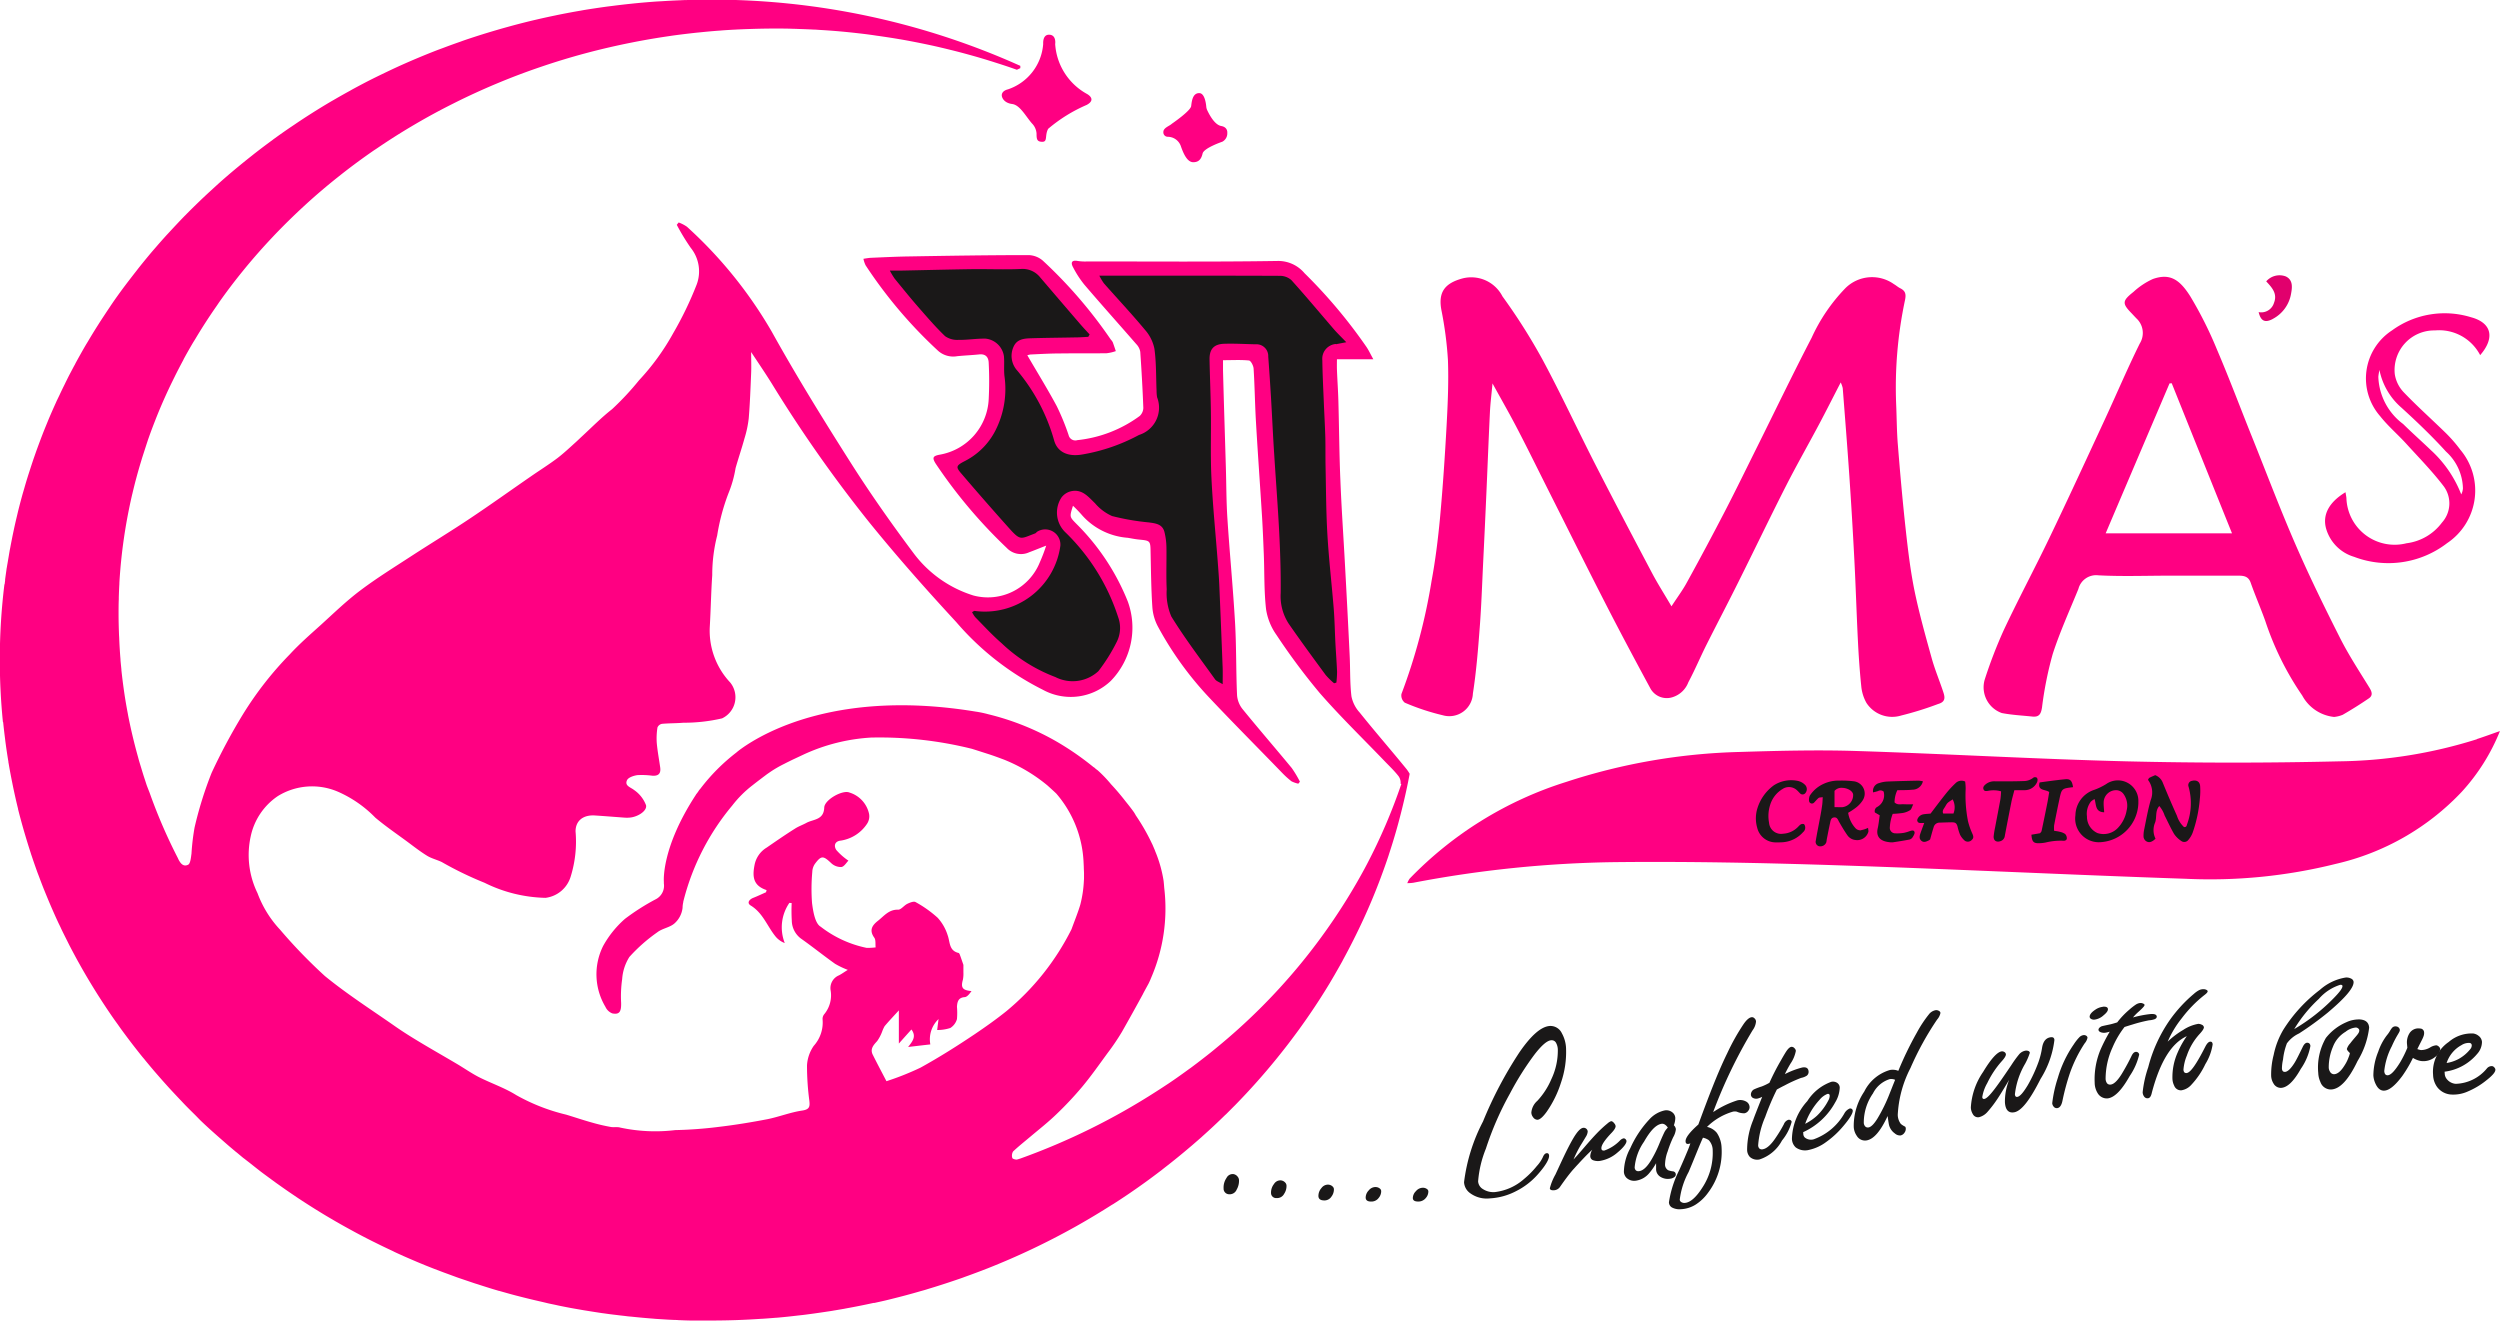 <svg id="Group_663" data-name="Group 663" xmlns="http://www.w3.org/2000/svg" width="124.42" height="65.754" viewBox="0 0 124.42 65.754">
  <path id="Path_8531" data-name="Path 8531" d="M428.591,54.229a.33.33,0,0,1,.214.131.288.288,0,0,1,.066.169.869.869,0,0,1-.115.469.375.375,0,0,1-.38.235.277.277,0,0,1-.272-.292.838.838,0,0,1,.145-.52.343.343,0,0,1,.343-.192" transform="translate(-367.208 4.203)" fill="#1a1818"/>
  <path id="Path_8532" data-name="Path 8532" d="M430.132,54.432a.335.335,0,0,1,.212.109.224.224,0,0,1,.065.149.692.692,0,0,1-.118.411.393.393,0,0,1-.381.211.25.25,0,0,1-.271-.248.684.684,0,0,1,.149-.454.371.371,0,0,1,.345-.178" transform="translate(-366.382 4.313)" fill="#1a1818"/>
  <path id="Path_8533" data-name="Path 8533" d="M431.668,54.569a.335.335,0,0,1,.211.092.188.188,0,0,1,.065.131.586.586,0,0,1-.121.371.417.417,0,0,1-.381.192c-.171-.006-.261-.075-.269-.211a.588.588,0,0,1,.152-.406.4.4,0,0,1,.344-.169" transform="translate(-365.558 4.388)" fill="#1a1818"/>
  <path id="Path_8534" data-name="Path 8534" d="M433.2,54.647a.338.338,0,0,1,.211.078.167.167,0,0,1,.063.12.517.517,0,0,1-.123.341.447.447,0,0,1-.383.183c-.169,0-.258-.063-.266-.185a.518.518,0,0,1,.154-.372.43.43,0,0,1,.344-.166" transform="translate(-364.735 4.43)" fill="#1a1818"/>
  <path id="Path_8535" data-name="Path 8535" d="M434.728,54.67a.334.334,0,0,1,.209.068.144.144,0,0,1,.063.112.488.488,0,0,1-.123.326.468.468,0,0,1-.383.18c-.171,0-.258-.052-.266-.165a.486.486,0,0,1,.155-.352.453.453,0,0,1,.344-.169" transform="translate(-363.914 4.442)" fill="#1a1818"/>
  <path id="Path_8536" data-name="Path 8536" d="M440.159,49.434a.628.628,0,0,1,.594.364,1.67,1.67,0,0,1,.208.74,4.682,4.682,0,0,1-.254,1.724,5.372,5.372,0,0,1-.7,1.429c-.191.268-.344.4-.463.412a.272.272,0,0,1-.224-.129.388.388,0,0,1-.086-.229.87.87,0,0,1,.3-.586,3.7,3.7,0,0,0,.694-1.073,3.326,3.326,0,0,0,.324-1.465.729.729,0,0,0-.1-.366.244.244,0,0,0-.231-.109c-.2.012-.477.254-.823.7a14.615,14.615,0,0,0-1.227,1.947,15.463,15.463,0,0,0-1.2,2.749,5.44,5.44,0,0,0-.386,1.625.483.483,0,0,0,.24.386.957.957,0,0,0,.592.149,2.656,2.656,0,0,0,1.467-.664,4.384,4.384,0,0,0,.621-.63,1.757,1.757,0,0,0,.3-.441c.048-.121.109-.188.183-.2s.123.031.129.115c.011.18-.177.506-.563.941a3.57,3.57,0,0,1-1.086.835,3.188,3.188,0,0,1-1.3.357,1.394,1.394,0,0,1-1.023-.292.714.714,0,0,1-.26-.514,8.856,8.856,0,0,1,.943-3.02,19.867,19.867,0,0,1,1.821-3.455c.566-.818,1.067-1.272,1.507-1.3" transform="translate(-363.022 1.626)" fill="#1a1818"/>
  <path id="Path_8537" data-name="Path 8537" d="M439.844,54.419c.34-.352.726-.852,1.172-1.313a6.058,6.058,0,0,1,.514-.475.589.589,0,0,1,.177-.114c.054-.006.112.034.174.118a.232.232,0,0,1,.057.129c0,.072-.058.18-.191.321q-.53.551-.517.781c0,.088.055.123.151.109a2.007,2.007,0,0,0,.789-.514.357.357,0,0,1,.161-.091.113.113,0,0,1,.091.032.144.144,0,0,1,.057.1c.006.111-.138.315-.432.56a1.769,1.769,0,0,1-.9.432.711.711,0,0,1-.329-.035.215.215,0,0,1-.141-.209.664.664,0,0,1,.1-.317c-.277.252-.6.6-.969,1.007-.214.251-.424.537-.631.835a.39.39,0,0,1-.3.178c-.137.009-.208-.023-.212-.1a2.727,2.727,0,0,1,.278-.684c.281-.6.574-1.266.887-1.8.194-.331.361-.511.5-.524a.2.2,0,0,1,.137.037.194.194,0,0,1,.082.149.561.561,0,0,1-.1.271c-.012.022-.1.171-.266.437a5.474,5.474,0,0,0-.34.683" transform="translate(-361.532 3.284)" fill="#1a1818"/>
  <path id="Path_8538" data-name="Path 8538" d="M442.659,54.8a2.994,2.994,0,0,1-.331.481,1.061,1.061,0,0,1-.669.384.557.557,0,0,1-.475-.146.456.456,0,0,1-.125-.3,2.529,2.529,0,0,1,.317-1.167,5.187,5.187,0,0,1,.952-1.439,1.437,1.437,0,0,1,.744-.441.474.474,0,0,1,.394.089.374.374,0,0,1,.151.281,1.026,1.026,0,0,1-.071.364.342.342,0,0,1,.1.192.975.975,0,0,1-.131.4,5.443,5.443,0,0,0-.278.712,1.992,1.992,0,0,0-.131.664.326.326,0,0,0,.157.271.981.981,0,0,0,.231.055.155.155,0,0,1,.148.148.159.159,0,0,1-.069.135.39.39,0,0,1-.189.08.7.7,0,0,1-.523-.1.452.452,0,0,1-.2-.372c0-.057,0-.151,0-.291m.583-1.775a.474.474,0,0,0-.154-.158.24.24,0,0,0-.168-.031c-.278.049-.564.366-.861.889A2.626,2.626,0,0,0,441.595,55a.215.215,0,0,0,.063.155.2.2,0,0,0,.16.035c.177-.02.374-.18.589-.532a6.171,6.171,0,0,0,.438-.889c.112-.269.2-.458.248-.552a1.057,1.057,0,0,1,.149-.189" transform="translate(-360.241 3.095)" fill="#1a1818"/>
  <path id="Path_8539" data-name="Path 8539" d="M443.98,54.49c.484-1.316.958-2.57,1.438-3.547a10.881,10.881,0,0,1,.819-1.458c.152-.217.288-.328.406-.335a.156.156,0,0,1,.118.045.22.22,0,0,1,.089.172.843.843,0,0,1-.168.431,24.646,24.646,0,0,0-1.965,4.076,4.7,4.7,0,0,1,1.2-.584.6.6,0,0,1,.424.049.327.327,0,0,1,.189.274.266.266,0,0,1-.049.171.306.306,0,0,1-.208.148.866.866,0,0,1-.377-.08.416.416,0,0,0-.2,0,3.038,3.038,0,0,0-1.284.758.854.854,0,0,1,.491.3,1.413,1.413,0,0,1,.234.744,3.376,3.376,0,0,1-.67,2.228,2.27,2.27,0,0,1-.64.606,1.512,1.512,0,0,1-.7.217.81.81,0,0,1-.455-.083.3.3,0,0,1-.155-.263,5.29,5.29,0,0,1,.521-1.616c.045-.108.175-.386.388-.9q.083-.191.157-.415a.351.351,0,0,1-.081.025q-.148.03-.157-.12c-.012-.178.2-.457.635-.843m.229.658c-.182.394-.417,1.013-.713,1.707a3.856,3.856,0,0,0-.441,1.376.15.15,0,0,0,.08.123.285.285,0,0,0,.185.037c.229-.02.517-.221.858-.758a3.125,3.125,0,0,0,.517-1.85.741.741,0,0,0-.194-.511.751.751,0,0,0-.291-.125" transform="translate(-359.457 1.474)" fill="#1a1818"/>
  <path id="Path_8540" data-name="Path 8540" d="M446.528,52.232a12.224,12.224,0,0,0-.581,1.367,4.269,4.269,0,0,0-.351,1.413.227.227,0,0,0,.069.166.205.205,0,0,0,.177.026c.183-.035.4-.223.635-.581a6.513,6.513,0,0,0,.4-.664.358.358,0,0,1,.214-.215.157.157,0,0,1,.123.02.109.109,0,0,1,.049.081,2.445,2.445,0,0,1-.48.926,1.952,1.952,0,0,1-1.118.943.544.544,0,0,1-.48-.123.522.522,0,0,1-.138-.366,3.913,3.913,0,0,1,.3-1.469c.052-.154.2-.531.449-1.158a1.066,1.066,0,0,1-.223.085.33.33,0,0,1-.206-.017.194.194,0,0,1-.132-.174.3.3,0,0,1,.145-.26,3.274,3.274,0,0,1,.4-.152,2.827,2.827,0,0,0,.377-.181,11.656,11.656,0,0,1,.564-1.1c.146-.26.248-.429.306-.509q.122-.166.221-.18a.181.181,0,0,1,.149.062.21.21,0,0,1,.075.14,1.669,1.669,0,0,1-.271.64c-.125.214-.215.386-.274.515a4.11,4.11,0,0,1,.861-.328q.3-.053.318.2a.237.237,0,0,1-.092.208.8.8,0,0,1-.281.109,6.854,6.854,0,0,0-.815.372c-.134.066-.263.135-.392.206" transform="translate(-358.096 1.989)" fill="#1a1818"/>
  <path id="Path_8541" data-name="Path 8541" d="M447.057,53.749l.006.088a.267.267,0,0,0,.071.175.48.48,0,0,0,.461.089,2.875,2.875,0,0,0,1.522-1.3.54.54,0,0,1,.257-.228.124.124,0,0,1,.114.032.11.11,0,0,1,.037.071c.009.132-.152.4-.483.787a4.51,4.51,0,0,1-.84.777,2.211,2.211,0,0,1-.852.392.783.783,0,0,1-.663-.123.6.6,0,0,1-.189-.44,2.885,2.885,0,0,1,.766-1.865,2.355,2.355,0,0,1,1.19-.958.378.378,0,0,1,.261.031.29.29,0,0,1,.162.257,1.517,1.517,0,0,1-.226.735,3.434,3.434,0,0,1-1.595,1.482m.1-.415a2.7,2.7,0,0,0,.584-.4,2.869,2.869,0,0,0,.569-.763.483.483,0,0,0,.068-.243q-.007-.1-.111-.083a.964.964,0,0,0-.392.292,3.44,3.44,0,0,0-.718,1.2" transform="translate(-357.317 2.595)" fill="#1a1818"/>
  <path id="Path_8542" data-name="Path 8542" d="M450.715,51.951a17,17,0,0,1,.929-1.918,6.067,6.067,0,0,1,.594-.9.55.55,0,0,1,.341-.211.267.267,0,0,1,.163.037.136.136,0,0,1,.074.1.713.713,0,0,1-.168.332,14.83,14.83,0,0,0-1.325,2.411,5.673,5.673,0,0,0-.632,2.322.764.764,0,0,0,.151.457.959.959,0,0,0,.208.134c.023.014.037.048.04.1a.322.322,0,0,1-.072.215.3.3,0,0,1-.184.126.383.383,0,0,1-.289-.1.734.734,0,0,1-.294-.44c-.015-.075-.037-.218-.065-.426-.343.744-.687,1.146-1.035,1.212a.475.475,0,0,1-.5-.226.848.848,0,0,1-.151-.452,3.052,3.052,0,0,1,.523-1.75,2.069,2.069,0,0,1,1.281-1.075.749.749,0,0,1,.414.042m-.16.447a.484.484,0,0,0-.264-.035,1.4,1.4,0,0,0-.837.712A2.54,2.54,0,0,0,449,54.531a.291.291,0,0,0,.042.137.181.181,0,0,0,.2.089c.128-.026.275-.177.444-.452a8.013,8.013,0,0,0,.609-1.255c.065-.158.126-.317.188-.472l.043-.106.029-.074" transform="translate(-356.243 1.352)" fill="#1a1818"/>
  <path id="Path_8543" data-name="Path 8543" d="M454.208,51.9c-.289.481-.5.833-.64,1.032a5.677,5.677,0,0,1-.452.583.823.823,0,0,1-.417.261.287.287,0,0,1-.309-.151.672.672,0,0,1-.1-.331,3.467,3.467,0,0,1,.611-1.771c.4-.664.7-.98.909-1.02a.207.207,0,0,1,.151.031.145.145,0,0,1,.074.118c0,.068-.06.177-.2.331a4.714,4.714,0,0,0-.73,1.1,2.013,2.013,0,0,0-.246.69c.006.075.04.106.106.094.22-.043.661-.678,1.338-1.679a5.673,5.673,0,0,1,.4-.552.541.541,0,0,1,.283-.166.28.28,0,0,1,.174.014.108.108,0,0,1,.066.088,3.1,3.1,0,0,1-.232.54,3.848,3.848,0,0,0-.511,1.522c.006.1.048.145.125.131.132-.025.3-.225.514-.58a7.308,7.308,0,0,0,.543-1.178,4.069,4.069,0,0,0,.172-.7c.054-.309.192-.471.412-.507.125-.022.191.02.2.132a4.683,4.683,0,0,1-.689,1.939c-.5.992-.936,1.6-1.316,1.662-.281.049-.435-.123-.458-.5a2.878,2.878,0,0,1,.223-1.143" transform="translate(-354.205 1.824)" fill="#1a1818"/>
  <path id="Path_8544" data-name="Path 8544" d="M456.47,50.226a.212.212,0,0,1,.157.037.131.131,0,0,1,.051.088.623.623,0,0,1-.143.286,6.747,6.747,0,0,0-.73,1.472,11.788,11.788,0,0,0-.374,1.385c-.045.22-.129.344-.254.364a.194.194,0,0,1-.183-.074.3.3,0,0,1-.072-.168,6.413,6.413,0,0,1,.278-1.258,5.739,5.739,0,0,1,.793-1.671,2.414,2.414,0,0,1,.278-.355.351.351,0,0,1,.2-.106m.966-1.415c.166-.012.251.025.257.117s-.069.189-.224.317a.815.815,0,0,1-.437.208.283.283,0,0,1-.174-.032.135.135,0,0,1-.074-.1c-.006-.109.085-.229.272-.355a.818.818,0,0,1,.38-.149" transform="translate(-352.787 1.291)" fill="#1a1818"/>
  <path id="Path_8545" data-name="Path 8545" d="M457.785,49.885a4.533,4.533,0,0,0-.6,1.024,3.769,3.769,0,0,0-.341,1.547.4.4,0,0,0,.072.231.2.2,0,0,0,.18.063c.183-.02.392-.246.629-.66q.226-.383.4-.746c.062-.138.132-.211.214-.221a.156.156,0,0,1,.125.037.16.16,0,0,1,.051.1,3.168,3.168,0,0,1-.472,1.064c-.386.69-.753,1.079-1.107,1.115a.531.531,0,0,1-.487-.26,1.008,1.008,0,0,1-.149-.521,3.816,3.816,0,0,1,.286-1.636,8.247,8.247,0,0,1,.464-.906,1.475,1.475,0,0,1-.223.054.5.5,0,0,1-.206-.018c-.085-.029-.128-.071-.131-.128s.046-.123.151-.172c.028-.012.166-.042.4-.091.086-.017.215-.054.381-.106a4.073,4.073,0,0,1,.594-.626,3.108,3.108,0,0,1,.323-.254.515.515,0,0,1,.227-.085.3.3,0,0,1,.146.029c.046.02.069.043.071.068,0,.049-.094.154-.291.331a2.558,2.558,0,0,0-.286.291,5.523,5.523,0,0,1,.872-.169c.2-.015.306.026.312.129q0,.078-.1.125a1.048,1.048,0,0,1-.286.058,7.487,7.487,0,0,0-.824.209q-.2.06-.4.125" transform="translate(-352.052 1.227)" fill="#1a1818"/>
  <path id="Path_8546" data-name="Path 8546" d="M459.084,50.866a4.181,4.181,0,0,1,.784-.594,2,2,0,0,1,.737-.3.359.359,0,0,1,.184.04.164.164,0,0,1,.109.129c0,.068-.069.177-.218.338a3.056,3.056,0,0,0-.632,1.073,2.276,2.276,0,0,0-.168.7c.008.117.06.174.155.166.2-.014.506-.474.929-1.306.085-.168.168-.249.244-.255s.118.035.125.135a2.6,2.6,0,0,1-.361.978,3.974,3.974,0,0,1-.7,1.033.832.832,0,0,1-.494.274.354.354,0,0,1-.358-.229.849.849,0,0,1-.088-.337,3.01,3.01,0,0,1,.266-1.329,4.473,4.473,0,0,1,.449-.8c-.734.337-1.316,1.213-1.739,2.808-.037.18-.1.277-.2.284a.2.2,0,0,1-.177-.075.382.382,0,0,1-.081-.225,5.6,5.6,0,0,1,.278-1.247,7.253,7.253,0,0,1,1.084-2.363,6.963,6.963,0,0,1,1.19-1.29,1.263,1.263,0,0,1,.249-.177.505.505,0,0,1,.2-.052.333.333,0,0,1,.174.034c.037.018.058.042.06.069,0,.045-.052.108-.166.192a6.29,6.29,0,0,0-1.121,1.149,5.079,5.079,0,0,0-.709,1.181" transform="translate(-351.214 0.985)" fill="#1a1818"/>
  <path id="Path_8547" data-name="Path 8547" d="M462.8,51.125a3.139,3.139,0,0,0-.2.821,2.147,2.147,0,0,0-.055.449c.008.112.055.169.145.168.132,0,.3-.157.487-.458.091-.146.221-.409.4-.778.068-.145.145-.217.231-.215s.148.057.154.163a2.923,2.923,0,0,1-.478,1.138c-.343.612-.675.941-1,.946a.419.419,0,0,1-.357-.217.777.777,0,0,1-.118-.384,3.873,3.873,0,0,1,.125-1.041,4.052,4.052,0,0,1,.481-1.253,7.548,7.548,0,0,1,1.824-1.988,2.543,2.543,0,0,1,1.276-.609.492.492,0,0,1,.275.054.2.2,0,0,1,.121.158c.019.291-.412.8-1.292,1.539a15.5,15.5,0,0,1-1.422,1.032,1.549,1.549,0,0,0-.592.477m.352-.694a9.342,9.342,0,0,0,1.967-1.542c.3-.306.44-.5.434-.6,0-.045-.038-.066-.109-.063a2.349,2.349,0,0,0-1.066.7,6.9,6.9,0,0,0-1.226,1.505" transform="translate(-348.978 0.783)" fill="#1a1818"/>
  <path id="Path_8548" data-name="Path 8548" d="M465.584,49.222c.3.015.464.149.481.411a4.12,4.12,0,0,1-.578,1.661c-.438.918-.886,1.422-1.349,1.416a.551.551,0,0,1-.5-.375,1.177,1.177,0,0,1-.106-.441,2.937,2.937,0,0,1,.38-1.75,2.6,2.6,0,0,1,1.021-.783,1.468,1.468,0,0,1,.646-.138m-.472,1.673c-.1-.091-.149-.16-.151-.206a.717.717,0,0,1,.16-.269c.308-.4.467-.5.458-.664a.117.117,0,0,0-.032-.065.192.192,0,0,0-.143-.066.955.955,0,0,0-.507.211,1.488,1.488,0,0,0-.63.75,2.6,2.6,0,0,0-.208,1.038.423.423,0,0,0,.063.2.233.233,0,0,0,.191.125c.178,0,.358-.151.543-.455a1.846,1.846,0,0,0,.192-.392,1.094,1.094,0,0,0,.065-.208" transform="translate(-348.157 1.512)" fill="#1a1818"/>
  <path id="Path_8549" data-name="Path 8549" d="M467.287,51.015a6.376,6.376,0,0,1-.527.895c-.364.489-.678.749-.941.735-.16-.008-.288-.118-.387-.326a1.144,1.144,0,0,1-.115-.426,3.186,3.186,0,0,1,.243-1.189,2.8,2.8,0,0,1,.426-.809,1.6,1.6,0,0,0,.158-.223.944.944,0,0,1,.106-.155.22.22,0,0,1,.2-.068.2.2,0,0,1,.12.051.181.181,0,0,1,.063.12c.008.123-.135.218-.4.818a3.435,3.435,0,0,0-.374,1.23c.009.135.058.206.152.212.16.012.371-.211.637-.641a5.491,5.491,0,0,0,.36-.726c-.009-.1-.014-.149-.017-.186a.847.847,0,0,1,.121-.534.519.519,0,0,1,.524-.24.2.2,0,0,1,.206.2c.012.194-.108.346-.337.824a1.017,1.017,0,0,0,.18.049.891.891,0,0,0,.469-.138.686.686,0,0,1,.3-.1.247.247,0,0,1,.134.078.19.19,0,0,1,.057.108.55.55,0,0,1-.254.394.913.913,0,0,1-.72.2,1.07,1.07,0,0,1-.381-.151" transform="translate(-347.199 1.634)" fill="#1a1818"/>
  <path id="Path_8550" data-name="Path 8550" d="M467.821,51.583l.006.1a.452.452,0,0,0,.075.229.628.628,0,0,0,.472.274,2.088,2.088,0,0,0,1.555-.77.31.31,0,0,1,.266-.111.206.206,0,0,1,.115.083.167.167,0,0,1,.038.085c.009.134-.158.315-.5.58a3.784,3.784,0,0,1-.855.506,1.757,1.757,0,0,1-.867.158.943.943,0,0,1-.678-.374,1.085,1.085,0,0,1-.2-.6,1.792,1.792,0,0,1,.78-1.641,1.733,1.733,0,0,1,1.222-.421.55.55,0,0,1,.268.121.412.412,0,0,1,.163.3.9.9,0,0,1-.234.589,2.528,2.528,0,0,1-1.632.892m.1-.432a1.929,1.929,0,0,0,.6-.2,1.954,1.954,0,0,0,.586-.494.286.286,0,0,0,.071-.192.117.117,0,0,0-.112-.115.674.674,0,0,0-.4.111,1.562,1.562,0,0,0-.738.887" transform="translate(-346.158 1.754)" fill="#1a1818"/>
  <path id="Path_8551" data-name="Path 8551" d="M487.281,40.294a23.694,23.694,0,0,1-6.846,1.1q-5.293.127-10.593,0c-4.489-.111-8.974-.374-13.464-.515-1.934-.06-3.873-.011-5.808.049a30.04,30.04,0,0,0-8.61,1.49,18.525,18.525,0,0,0-7.795,4.815,1.013,1.013,0,0,0-.117.225,2.471,2.471,0,0,0,.291-.02,57.1,57.1,0,0,1,10.027-1.027c3.667-.04,7.338.035,11.005.154,5.806.188,11.61.478,17.414.674a25.794,25.794,0,0,0,7.478-.743,12.423,12.423,0,0,0,6.265-3.587,9.969,9.969,0,0,0,1.9-3.023c-.454.16-.8.288-1.149.4" transform="translate(-364.01 -3.504)" fill="#ff0082"/>
  <path id="Path_8552" data-name="Path 8552" d="M458.576,54.607l-.065-.091c-.775-.952-1.578-1.873-2.343-2.828a1.69,1.69,0,0,1-.409-.809c-.08-.678-.054-1.372-.089-2.053-.069-1.464-.146-2.923-.226-4.386-.075-1.432-.178-2.863-.234-4.3-.057-1.312-.063-2.631-.1-3.946-.014-.52-.051-1.033-.071-1.552-.008-.161,0-.535,0-.535h1.81c-.145-.261-.228-.444-.338-.607a25.4,25.4,0,0,0-3.088-3.677,1.708,1.708,0,0,0-1.381-.606h-.04c-3.12.048-6.245.022-9.363.022a2.39,2.39,0,0,1-.494-.022c-.312-.06-.366.082-.24.311a4.994,4.994,0,0,0,.557.861c.853,1,1.728,1.974,2.588,2.963a.729.729,0,0,1,.2.389c.064.93.118,1.862.152,2.792a.569.569,0,0,1-.183.4,6.354,6.354,0,0,1-3.1,1.2.342.342,0,0,1-.435-.251,11.823,11.823,0,0,0-.591-1.442c-.457-.853-.969-1.678-1.464-2.531a.868.868,0,0,1,.155-.038c.48-.023.96-.051,1.438-.052.784-.012,1.567,0,2.353-.011a2.057,2.057,0,0,0,.458-.106c-.051-.151-.1-.3-.154-.447a.787.787,0,0,0-.1-.134,23.089,23.089,0,0,0-3.374-3.917,1.127,1.127,0,0,0-.726-.28c-1.973,0-3.946.032-5.919.066-.641.009-1.282.042-1.927.069-.118.008-.243.031-.361.049a1.375,1.375,0,0,0,.108.323,22.837,22.837,0,0,0,3.574,4.224,1.129,1.129,0,0,0,.984.3c.366-.037.734-.051,1.1-.089.328-.034.463.152.469.431a17.406,17.406,0,0,1,0,1.791,2.944,2.944,0,0,1-2.436,2.768c-.34.065-.389.146-.206.441a24.8,24.8,0,0,0,3.54,4.2.972.972,0,0,0,1.119.215c.258-.094.508-.2.844-.329a8.47,8.47,0,0,1-.317.83,2.788,2.788,0,0,1-3.3,1.653,5.9,5.9,0,0,1-2.954-2.068c-1.1-1.469-2.159-2.969-3.143-4.518-1.366-2.151-2.708-4.319-3.946-6.548a21.7,21.7,0,0,0-4.22-5.22,1.783,1.783,0,0,0-.411-.212c-.031.037-.062.077-.094.117a10.748,10.748,0,0,0,.694,1.144,1.863,1.863,0,0,1,.3,1.818,17.466,17.466,0,0,1-1.181,2.448,11.684,11.684,0,0,1-1.69,2.325,13.908,13.908,0,0,1-1.342,1.439c-.53.415-1.007.9-1.5,1.355-.1.092-.2.191-.3.281-.3.271-.6.554-.921.8-.429.323-.887.609-1.329.916-1,.69-1.99,1.4-3,2.074-.96.643-1.944,1.239-2.911,1.867-.863.563-1.741,1.106-2.562,1.724-.7.526-1.333,1.141-1.982,1.73-.521.469-1.055.935-1.532,1.452a17.091,17.091,0,0,0-2.33,2.98,29.026,29.026,0,0,0-1.565,2.923,18.733,18.733,0,0,0-.849,2.725,11.407,11.407,0,0,0-.152,1.292c-.028.192-.051.5-.169.554-.2.1-.338-.018-.44-.194a.586.586,0,0,1-.046-.086c-.008-.017-.017-.034-.025-.054a26.413,26.413,0,0,1-1.407-3.257c-.04-.1-.078-.2-.117-.3s-.074-.22-.111-.331-.072-.218-.106-.329-.061-.2-.091-.3c-.037-.12-.074-.24-.109-.36l-.046-.172q-.12-.431-.226-.864c-.015-.063-.031-.126-.045-.189-.077-.321-.146-.646-.211-.972-.009-.048-.017-.1-.026-.146q-.09-.468-.161-.941l-.015-.1q-.078-.54-.137-1.087l0-.037c-.015-.152-.032-.306-.045-.458l0-.04c-.028-.332-.048-.666-.063-1,0-.077-.008-.154-.011-.231-.012-.337-.022-.674-.022-1.012,0-.254,0-.506.011-.758,0-.034,0-.065,0-.1.008-.221.015-.441.029-.661l0-.051c.014-.235.031-.469.051-.7v-.006a26.269,26.269,0,0,1,.424-2.945l0,0c.048-.24.1-.478.154-.715l.02-.078c.048-.206.1-.412.151-.614l.031-.114q.113-.424.24-.844c.022-.069.042-.14.063-.209.1-.309.2-.618.3-.923l.026-.072c.1-.286.208-.569.318-.85.025-.065.049-.128.075-.192q.182-.454.38-.9l.018-.04c.128-.286.261-.57.4-.852.028-.058.057-.117.086-.174.146-.3.3-.59.455-.881l0-.009c.155-.286.315-.567.48-.847l.1-.16q.507-.851,1.078-1.668c.034-.051.069-.1.1-.149q.574-.817,1.207-1.593l.114-.14q.639-.775,1.332-1.51l.123-.131q.7-.731,1.448-1.421l.134-.123q.752-.685,1.556-1.324l.143-.114q.807-.637,1.659-1.224l.152-.1q.858-.586,1.759-1.119l.155-.091q.906-.531,1.856-1.007l.155-.078q.955-.475,1.95-.895l.149-.062q1-.417,2.045-.775l.132-.045q1.054-.358,2.144-.652l.108-.029q1.107-.293,2.244-.518l.074-.015c.38-.074.764-.143,1.15-.206.189-.031.381-.06.572-.088l.174-.026c.383-.054.769-.1,1.156-.143.072-.008.145-.015.217-.022.344-.035.692-.068,1.041-.092l.146-.012c.375-.026.754-.045,1.133-.06l.274-.009c.386-.012.774-.02,1.164-.02.32,0,.637,0,.953.014.094,0,.186.006.28.009.237.008.474.017.709.029.089,0,.178.009.267.015.314.018.627.04.938.066l.065.006c.292.026.583.055.873.088l.255.029c.246.029.491.062.735.1.069.009.14.018.209.029.315.046.63.094.944.149l.011,0q.461.081.918.172l.168.034c.286.058.572.12.855.185l.069.017c.174.04.344.082.517.125.085.02.169.042.254.063.165.042.326.085.489.129l.178.049h0q.528.145,1.05.309c.077.023.152.048.228.072.335.106.667.214.995.331.031.009.062.022.091.032h0l.172-.081v-.114c-.018-.008-.035-.017-.054-.023a37.394,37.394,0,0,0-15.392-3.272c-.384,0-.767.008-1.15.02-.106,0-.211.006-.317.011q-.468.018-.933.048l-.228.012q-.563.039-1.119.094l-.268.028q-.447.048-.893.106c-.1.012-.194.023-.291.037-.368.051-.735.106-1.1.166l-.135.025c-.324.055-.646.115-.967.178-.1.02-.2.04-.3.062-.317.065-.633.134-.947.208l-.14.032c-.355.085-.709.175-1.059.269l-.271.075c-.283.078-.563.16-.843.244l-.244.074c-.346.108-.687.218-1.029.335-.063.022-.125.045-.188.068q-.427.148-.849.308l-.271.1q-1.008.39-1.985.833l-.255.118q-.4.189-.8.384c-.06.031-.12.058-.18.089-.317.158-.63.323-.941.491-.069.037-.137.075-.2.112q-.381.208-.754.424c-.077.045-.154.088-.229.132q-.457.27-.9.55l-.085.054q-.406.258-.8.526l-.231.155q-.385.263-.761.535c-.035.026-.071.049-.1.075q-.424.309-.836.629c-.068.052-.134.106-.2.158q-.334.263-.66.532c-.061.051-.123.1-.184.152-.264.221-.527.447-.786.678l-.132.12c-.217.2-.432.394-.643.594-.068.063-.134.126-.2.191-.244.235-.486.472-.723.715l-.014.012c-.241.248-.477.5-.709.75-.063.068-.125.137-.186.2-.189.209-.374.418-.557.63l-.14.161c-.22.258-.434.52-.646.784-.051.063-.1.128-.149.191-.168.214-.332.427-.5.646l-.168.223c-.2.272-.4.547-.587.824-.025.035-.048.072-.072.108-.168.248-.332.5-.494.746-.054.086-.108.171-.163.257q-.224.355-.438.718c-.032.054-.066.108-.1.163-.168.286-.329.575-.489.866-.017.032-.035.063-.052.1s-.048.089-.072.132c-.063.118-.126.24-.189.358s-.123.24-.183.361c-.031.06-.058.121-.088.181q-.134.268-.26.54c-.042.088-.086.177-.128.264l-.008.017-.031.072c-.117.255-.229.512-.34.77-.046.111-.091.223-.137.334-.068.168-.137.335-.2.5-.048.123-.094.246-.14.369-.06.161-.12.323-.178.486l-.129.369c-.057.171-.114.343-.169.514-.037.115-.075.231-.111.346-.063.2-.125.411-.183.615l-.074.252c-.08.289-.157.581-.229.873l-.051.217c-.054.225-.106.449-.154.675-.023.108-.045.215-.068.323-.038.194-.077.386-.112.58-.011.058-.025.117-.034.177v0c-.015.083-.028.166-.042.248s-.029.169-.043.255-.031.174-.045.261q-.009.062-.023.125l0,.017q-.035.245-.069.494c0,.02,0,.042,0,.063-.009.057-.015.115-.023.172v0a.052.052,0,0,1-.011.023,30.707,30.707,0,0,0-.229,3.761c0,1.036.054,2.064.154,3.072l.012.017.008.065c.026.266.059.531.092.795.006.058.014.117.022.177q.062.466.14.93l0,.025.015.08c.054.321.115.641.18.96.017.085.034.169.051.252.074.344.149.686.234,1.026l0,.017q.127.505.271,1.006c.028.1.057.194.085.291.083.278.168.555.257.83.015.045.028.092.043.137l.017.048q.141.422.291.837c.028.075.058.149.086.225.077.206.155.412.237.617.042.1.085.209.128.312.072.175.145.351.22.524.046.108.094.215.141.323q.115.261.235.517c.048.1.1.2.143.3.092.192.188.383.283.572l.115.231q.208.4.424.795l.049.086c.129.234.263.467.4.7.046.078.092.155.138.232.111.183.221.364.335.546.052.083.106.168.16.251.112.177.228.352.343.526.054.08.106.158.16.237.129.191.263.381.4.569l.12.171q.538.743,1.113,1.456c.048.057.1.114.142.171q.219.265.44.526l.189.217c.137.158.277.317.418.472.066.075.134.149.2.221.146.158.294.315.441.471.063.066.126.132.189.2.189.2.383.391.578.583l.058.058.011.011c.075.077.149.154.223.228l0,0c.312.3.635.589.961.875.168.146.332.292.5.435l.048.04c.059.049.115.1.174.146.04.035.082.071.123.1.1.083.2.168.3.251.032.026.066.049.1.075l.025.02c.077.062.154.118.229.178q.251.2.507.4c.1.078.209.157.314.234.163.121.328.241.492.361.1.071.2.141.3.212q.307.217.621.427l.177.12q.406.268.818.526l.218.134q.321.2.647.387c.083.049.166.1.251.146.237.137.477.271.717.4l.151.083c.306.165.615.326.926.481l.032.015q.45.226.907.438l.058.028.043.023c.134.063.267.125.4.181a.375.375,0,0,1,.043.022c.243.108.487.212.734.317l.394.163.4.158.4.152c.071.028.145.054.217.08l.381.14c.077.028.152.057.228.083l.2.068.408.138.183.062c.054.018.109.034.163.051.168.055.335.108.5.16l.154.048c.132.042.268.08.4.12l.014,0,.078.023.335.094c.14.04.278.077.418.114l.1.025c.351.092.706.178,1.063.26.14.032.281.065.423.1.108.025.214.046.321.068s.2.045.3.065l.344.068c.275.054.551.1.827.148l.157.025c.108.017.212.035.32.051.134.022.269.042.4.062h0c.051.008.1.014.152.02.126.018.254.037.378.051.051.008.1.012.152.018.146.018.292.037.44.052.077.009.154.02.232.028.052.006.108.009.161.014q.544.058,1.1.1l.08.008.446.028.191.012.209.009.109.006c.058,0,.117,0,.175.008l.368.014.238.006.2,0c.082,0,.161,0,.243,0,.172,0,.341,0,.514,0h.085q1.25,0,2.48-.085l.028,0q.224-.014.448-.032l.114-.009.174-.014.023,0,.072-.006c.318-.029.634-.062.949-.1l.278-.031.121-.015.151-.02.058-.008.217-.029c.229-.032.455-.065.683-.1.1-.014.2-.029.3-.048l.088-.014.334-.057c.035-.006.071-.011.106-.018l.057-.012q.7-.125,1.39-.277H432l.015,0c.231-.051.461-.1.69-.157l.123-.031c.5-.123,1-.255,1.493-.4.085-.023.171-.046.255-.072l.1-.032q.7-.21,1.39-.446l0,0h0c.149-.051.3-.1.446-.157l0,0,0,0c.258-.092.515-.186.77-.284l.357-.137a36.3,36.3,0,0,0,4.373-2.074l.121-.068q.883-.5,1.733-1.043l.008,0q.371-.238.735-.483l.125-.085q.777-.53,1.521-1.1l.017-.011.085-.068.072-.057c.458-.354.909-.72,1.347-1.095l.034-.028,0,0,.3-.26.2-.175.029-.028q.591-.526,1.153-1.079l.006,0c.155-.154.309-.311.463-.464l.009-.009q1.109-1.133,2.1-2.359l.028-.035c.169-.209.337-.421.5-.634l.068-.089q.249-.328.492-.66l.018-.026c.344-.475.674-.958.992-1.45l.042-.066q.217-.337.424-.68l.023-.037.032-.054.235-.4c.04-.072.082-.143.122-.214.083-.145.165-.289.246-.435l.032-.058,0-.006q.547-1,1.023-2.031l.02-.043q.459-1,.849-2.041l.032-.088q.187-.5.357-1.01l.035-.112q.342-1.036.607-2.1l.025-.1c.145-.583.275-1.17.386-1.764Zm-.332.635v0a27.914,27.914,0,0,1-1.708,3.986l-.137.258a29.851,29.851,0,0,1-7.372,8.9c-.2.168-.409.334-.617.494-.223.175-.449.346-.677.515l-.012.006c-.349.255-.7.507-1.066.752-.2.132-.4.264-.6.391a33.276,33.276,0,0,1-6.767,3.34c-.057.018-.114.037-.172.052s-.223-.032-.234-.077a.4.4,0,0,1,.038-.324c.277-.263.58-.5.87-.746.434-.364.878-.713,1.286-1.107a17.155,17.155,0,0,0,1.285-1.369c.443-.532.841-1.1,1.247-1.656a11.49,11.49,0,0,0,.726-1.07q.537-.946,1.056-1.9l0-.006c.091-.171.184-.34.275-.507.04-.083.085-.178.126-.284a8.683,8.683,0,0,0,.655-4.441c-.011-.114-.017-.229-.032-.349v-.014a6.374,6.374,0,0,0-.423-1.5c-.009-.028-.022-.062-.032-.086-.026-.054-.045-.109-.071-.163a1.121,1.121,0,0,0-.06-.132,10.113,10.113,0,0,0-.8-1.395,1.66,1.66,0,0,0-.1-.168c-.132-.186-.277-.368-.421-.546-.252-.326-.5-.612-.726-.852l-.009-.014a6.619,6.619,0,0,0-.635-.66l-.1-.074c-.058-.055-.1-.088-.1-.088l0,.009a14.142,14.142,0,0,0-1.781-1.242,12.956,12.956,0,0,0-3.468-1.4,5.4,5.4,0,0,0-.649-.135c-6.749-1.107-10.487,1.02-11.636,1.842v0l0,0c-.109.077-.194.145-.257.2a9.587,9.587,0,0,0-1.793,1.805c-.017.018-.035.038-.052.06a.661.661,0,0,0-.051.077c-.032.045-.063.088-.1.131a.219.219,0,0,0-.018.032c-1.751,2.679-1.591,4.336-1.591,4.336a.674.674,0,0,0,0,.08.756.756,0,0,1-.426.79,11.148,11.148,0,0,0-1.51.964,5.016,5.016,0,0,0-1.087,1.35,3.158,3.158,0,0,0,.114,3.029.623.623,0,0,0,.346.328c.357.068.447-.091.435-.534a6,6,0,0,1,.052-1.175,2.371,2.371,0,0,1,.358-1.1,8.2,8.2,0,0,1,1.387-1.226c.254-.2.627-.238.861-.447a1.219,1.219,0,0,0,.4-.77,1.352,1.352,0,0,1,.035-.286l0-.018a.109.109,0,0,1,.012-.04.283.283,0,0,1,.015-.069,11.972,11.972,0,0,1,2.408-4.679,5.526,5.526,0,0,1,1.007-1.007c.235-.186.478-.368.718-.549.042-.031.086-.058.128-.089a5.707,5.707,0,0,1,.744-.435c.131-.069.264-.132.4-.2.183-.086.363-.169.544-.255a9.267,9.267,0,0,1,3.374-.85,19.028,19.028,0,0,1,5.019.561c.274.086.549.175.824.263s.54.188.8.286a8.131,8.131,0,0,1,2.131,1.273c.149.135.3.269.443.407a5.6,5.6,0,0,1,1.352,3.352l.014.289c0,.1.009.206.011.309,0,.069,0,.14,0,.212,0,.054,0,.109-.006.163a5.783,5.783,0,0,1-.181,1.21c-.123.409-.289.809-.434,1.213v0a12.572,12.572,0,0,1-3.252,4.087c-.5.4-1.026.773-1.559,1.133-.876.589-1.775,1.156-2.7,1.667a13.682,13.682,0,0,1-1.7.677c-.235-.451-.463-.881-.68-1.315-.146-.291.035-.48.217-.681a2.01,2.01,0,0,0,.245-.463,1.734,1.734,0,0,1,.128-.281c.218-.258.454-.507.707-.784v1.651c.248-.28.431-.484.626-.7.252.341.071.572-.165.87.346-.04.69-.081,1.106-.128a1.389,1.389,0,0,1,.409-1.261c-.023.177-.045.351-.069.544a2.045,2.045,0,0,0,.654-.1.769.769,0,0,0,.331-.444,3.528,3.528,0,0,0,0-.612c.017-.237.055-.455.386-.48.129-.011.248-.177.338-.3-.454-.043-.543-.171-.426-.577a1.587,1.587,0,0,0,.023-.355c0-.125,0-.251,0-.372-.055-.16-.112-.329-.175-.5-.014-.037-.037-.088-.065-.094-.48-.111-.421-.535-.541-.873a2.33,2.33,0,0,0-.5-.878,5.758,5.758,0,0,0-1.1-.781c-.088-.054-.283.025-.409.086-.168.082-.317.3-.464.292-.461-.011-.7.32-1,.554-.281.221-.451.464-.183.837.086.115.049.323.069.486a3.172,3.172,0,0,1-.451.023,5.552,5.552,0,0,1-2.285-1.053c-.28-.158-.375-.76-.429-1.172a9.35,9.35,0,0,1,.012-1.552.743.743,0,0,1,.135-.409c.314-.421.414-.4.8-.037a.7.7,0,0,0,.512.2c.142-.02.258-.228.351-.317a3.1,3.1,0,0,1-.6-.527c-.135-.2-.091-.44.223-.471a1.911,1.911,0,0,0,1.306-.84.671.671,0,0,0,.1-.486,1.423,1.423,0,0,0-.986-1.069c-.34-.135-1.227.358-1.246.747-.023.638-.549.577-.895.77-.185.1-.386.169-.558.281-.478.3-.946.624-1.41.944a1.292,1.292,0,0,0-.607.875c-.111.572-.071,1.021.6,1.241-.009.035-.019.072-.025.106-.212.094-.42.194-.634.278s-.334.263-.126.386c.617.377.826,1.056,1.255,1.567a1.109,1.109,0,0,0,.435.3,2.147,2.147,0,0,1,.229-2c.04,0,.077.008.115.009a8.306,8.306,0,0,0,.006.875,1.135,1.135,0,0,0,.444.883c.581.409,1.136.857,1.713,1.267a4.231,4.231,0,0,0,.63.3c-.181.111-.3.2-.44.272a.688.688,0,0,0-.418.727,1.472,1.472,0,0,1-.308,1.2.367.367,0,0,0-.089.264,1.742,1.742,0,0,1-.44,1.319,1.881,1.881,0,0,0-.335.973,13.3,13.3,0,0,0,.117,1.759c.031.283.014.431-.349.486-.589.086-1.153.312-1.738.431-.787.151-1.581.283-2.376.377a20.881,20.881,0,0,1-2.213.166,8.3,8.3,0,0,1-2.734-.125c-.154-.046-.331,0-.491-.035a9.124,9.124,0,0,1-.927-.218c-.427-.118-.849-.263-1.275-.391a9.61,9.61,0,0,1-2.485-.973c-.58-.364-1.25-.587-1.867-.9-.386-.2-.741-.452-1.118-.672-.61-.361-1.229-.712-1.836-1.078-.394-.237-.784-.48-1.159-.74-1.189-.833-2.42-1.618-3.541-2.534a25.525,25.525,0,0,1-2.231-2.307,5.4,5.4,0,0,1-1.124-1.819,4.323,4.323,0,0,1-.337-2.834,3.216,3.216,0,0,1,1.352-2,3.249,3.249,0,0,1,2.983-.217,5.89,5.89,0,0,1,1.864,1.292c.5.421,1.043.793,1.568,1.179.329.244.655.5,1.007.717.221.137.494.2.732.314a17.274,17.274,0,0,0,2.13,1.032,7.144,7.144,0,0,0,3.034.75,1.5,1.5,0,0,0,1.252-1.056,5.855,5.855,0,0,0,.243-2.25c0-.54.391-.835.975-.793.49.032.984.072,1.475.108a1.558,1.558,0,0,0,.208,0c.412-.017.918-.331.849-.621a1.6,1.6,0,0,0-.59-.752c-.181-.145-.484-.208-.357-.489.063-.14.331-.228.521-.255a4.124,4.124,0,0,1,.738.029c.3.022.437-.1.394-.411-.058-.407-.135-.812-.171-1.218a3.41,3.41,0,0,1,.035-.772.305.305,0,0,1,.223-.18c.354-.032.71-.025,1.064-.055a8.375,8.375,0,0,0,1.928-.217,1.163,1.163,0,0,0,.4-1.791,3.76,3.76,0,0,1-1.01-2.789c.049-.849.063-1.7.121-2.546a7.937,7.937,0,0,1,.246-1.977,10.435,10.435,0,0,1,.558-2.091,5.714,5.714,0,0,0,.357-1.261c.142-.5.309-.987.446-1.487a5.341,5.341,0,0,0,.209-.989c.062-.75.089-1.5.12-2.253.014-.337,0-.675,0-1.047.344.521.7,1.043,1.033,1.578a67.4,67.4,0,0,0,4.838,6.887c1.384,1.71,2.848,3.363,4.341,4.979a13.838,13.838,0,0,0,4.3,3.36,2.888,2.888,0,0,0,3.389-.44,3.8,3.8,0,0,0,.844-3.95,11.421,11.421,0,0,0-2.57-3.877c-.331-.338-.332-.335-.158-.887a6.7,6.7,0,0,1,.478.5,3.383,3.383,0,0,0,2.256,1.095c.177.031.352.066.529.085.6.058.589.055.6.667.02.9.028,1.808.088,2.708a2.413,2.413,0,0,0,.286.973,16.755,16.755,0,0,0,2.546,3.521c1.193,1.267,2.425,2.5,3.638,3.755a4.381,4.381,0,0,0,.454.409,1.42,1.42,0,0,0,.338.118c.028-.029.054-.06.081-.1a5.457,5.457,0,0,0-.408-.681c-.812-.984-1.645-1.945-2.448-2.932a1.266,1.266,0,0,1-.272-.686c-.054-1.2-.031-2.413-.1-3.614-.1-1.733-.269-3.463-.381-5.194-.055-.849-.051-1.7-.077-2.553-.046-1.6-.1-3.2-.141-4.807,0-.149,0-.3,0-.509.457,0,.878-.026,1.293.015.092.012.22.257.229.4.055.863.065,1.725.114,2.589.092,1.6.208,3.2.307,4.793.038.629.063,1.259.088,1.887.035.9.009,1.814.112,2.714a2.983,2.983,0,0,0,.518,1.276,31.99,31.99,0,0,0,2.154,2.892c1.015,1.164,2.127,2.243,3.2,3.36.245.257.506.5.723.78a.565.565,0,0,1,.1.38" transform="translate(-388.501 -16.228)" fill="#ff0082"/>
  <path id="Path_8553" data-name="Path 8553" d="M420.924,20.37c0,.126.123.381.515.432s.667.6.989.969a.787.787,0,0,1,.226.5c0,.274.014.412.289.412s.109-.317.289-.646a7.579,7.579,0,0,1,1.916-1.189c.535-.288,0-.555,0-.555a3.06,3.06,0,0,1-1.567-2.473s.075-.467-.309-.467c-.178,0-.3.137-.288.467a2.583,2.583,0,0,1-1.762,2.256s-.3.058-.3.3" transform="translate(-371.067 -15.626)" fill="#ff0082"/>
  <path id="Path_8554" data-name="Path 8554" d="M426.376,21.415a.693.693,0,0,1,.646.455c.158.463.348.81.623.81s.4-.16.463-.434.983-.587.983-.587a.468.468,0,0,0,.246-.44s.038-.28-.3-.34-.6-.58-.7-.789a.505.505,0,0,1-.045-.163c-.017-.194-.086-.686-.352-.686-.329,0-.371.4-.4.644s-.961.88-.961.88c-.118.115-.424.2-.424.411a.219.219,0,0,0,.226.238" transform="translate(-368.257 -14.607)" fill="#ff0082"/>
  <path id="Path_8555" data-name="Path 8555" d="M462.3,27.318a1.749,1.749,0,0,0,.923-1.289c.057-.308.085-.663-.269-.83a.879.879,0,0,0-.973.246c.3.32.566.617.386,1.072a.66.66,0,0,1-.763.458c.106.446.314.546.7.343" transform="translate(-349.196 -11.442)" fill="#e1006d"/>
  <path id="Path_8556" data-name="Path 8556" d="M453.595,46.894c.507.1,1.026.125,1.538.178.335.034.427-.131.477-.455a17.944,17.944,0,0,1,.532-2.656c.355-1.1.84-2.165,1.279-3.241a.91.91,0,0,1,.995-.677c1.176.062,2.362.017,3.543.017h3.423c.269,0,.5.031.612.348.226.644.5,1.269.73,1.913a14.649,14.649,0,0,0,1.838,3.706,2.041,2.041,0,0,0,1.585,1.064,1.474,1.474,0,0,0,.429-.108c.44-.254.875-.527,1.3-.817.214-.145.152-.329.028-.532-.5-.812-1.023-1.608-1.453-2.456-.77-1.524-1.527-3.066-2.21-4.635-.755-1.731-1.424-3.5-2.127-5.256-.6-1.485-1.159-2.988-1.788-4.459a19.507,19.507,0,0,0-1.33-2.659c-.552-.881-1.043-1.163-1.87-.873a3.636,3.636,0,0,0-.964.641c-.569.452-.569.577-.086,1.073.075.08.151.161.226.24a.989.989,0,0,1,.172,1.259c-.627,1.269-1.179,2.576-1.776,3.86-.9,1.941-1.794,3.883-2.72,5.811-.738,1.536-1.544,3.042-2.268,4.582a22.85,22.85,0,0,0-.958,2.491,1.36,1.36,0,0,0,.844,1.639m8.356-16.4.114-.008c.992,2.473,1.982,4.941,3,7.469h-6.288c1.07-2.516,2.124-4.988,3.178-7.461" transform="translate(-353.983 -11.41)" fill="#ff0082"/>
  <path id="Path_8557" data-name="Path 8557" d="M434.013,46.369a11.4,11.4,0,0,0,1.91.635,1.175,1.175,0,0,0,1.5-1.081c.169-1.086.257-2.185.34-3.283.081-1.063.118-2.13.169-3.2q.088-1.783.166-3.567c.058-1.313.108-2.626.172-3.938.021-.444.078-.887.129-1.447.452.823.869,1.548,1.253,2.29.532,1.023,1.038,2.057,1.556,3.086.943,1.871,1.875,3.749,2.831,5.613.721,1.407,1.465,2.8,2.217,4.19a.93.93,0,0,0,1.129.429,1.231,1.231,0,0,0,.76-.733c.321-.6.586-1.233.892-1.845.528-1.052,1.076-2.094,1.6-3.148.793-1.587,1.559-3.186,2.362-4.767.529-1.039,1.107-2.053,1.655-3.083.358-.674.7-1.355,1.075-2.079a1.418,1.418,0,0,1,.1.28c.114,1.467.231,2.932.331,4.4q.141,2.085.249,4.172c.068,1.324.108,2.648.174,3.972.038.777.091,1.552.171,2.323a2.087,2.087,0,0,0,.255.8,1.527,1.527,0,0,0,1.725.63,16.342,16.342,0,0,0,1.844-.575c.406-.115.331-.369.241-.637-.18-.54-.4-1.066-.554-1.612-.311-1.119-.626-2.239-.861-3.374-.2-.98-.321-1.979-.431-2.975-.158-1.432-.286-2.866-.4-4.3-.057-.681-.055-1.367-.086-2.048a20.924,20.924,0,0,1,.443-5.162c.063-.309.008-.46-.248-.587-.109-.055-.2-.141-.306-.2a1.878,1.878,0,0,0-2.413.2,8.746,8.746,0,0,0-1.682,2.47c-.929,1.788-1.8,3.6-2.7,5.408-.534,1.072-1.058,2.15-1.608,3.212q-.927,1.79-1.9,3.555c-.2.372-.458.715-.767,1.189-.361-.615-.686-1.123-.966-1.653-.952-1.8-1.9-3.6-2.826-5.41-.892-1.744-1.713-3.523-2.642-5.245a29.3,29.3,0,0,0-1.978-3.118,1.745,1.745,0,0,0-2-.889c-.876.241-1.2.684-1.041,1.558a18.337,18.337,0,0,1,.328,2.5c.04,1.079-.008,2.165-.066,3.245-.085,1.55-.189,3.1-.331,4.645-.1,1.039-.226,2.077-.417,3.1a28.91,28.91,0,0,1-1.5,5.631.455.455,0,0,0,.157.423" transform="translate(-364.12 -11.407)" fill="#ff0082"/>
  <path id="Path_8558" data-name="Path 8558" d="M465.212,38.492a4.791,4.791,0,0,0,4.613-.689,3.15,3.15,0,0,0,.658-4.645,7.137,7.137,0,0,0-.7-.81c-.706-.692-1.447-1.35-2.13-2.065a1.675,1.675,0,0,1-.434-.892,1.971,1.971,0,0,1,2-2.173,2.3,2.3,0,0,1,2.25,1.23c.749-.863.575-1.613-.461-1.888a4.452,4.452,0,0,0-3.927.657,2.85,2.85,0,0,0-.594,4.263c.389.494.876.907,1.3,1.373.637.7,1.3,1.376,1.871,2.125a1.427,1.427,0,0,1-.088,1.8,2.6,2.6,0,0,1-1.767,1.032,2.4,2.4,0,0,1-2.991-2.257c-.009-.08-.025-.158-.045-.283-.83.5-1.158,1.133-.963,1.818a2.057,2.057,0,0,0,1.4,1.4m3.84-5.285c-.464-.447-.95-.875-1.41-1.329a3.056,3.056,0,0,1-1.233-2.345c.008-.117.035-.232.054-.348a3.35,3.35,0,0,0,1.1,1.884c.767.7,1.516,1.416,2.213,2.182a2.543,2.543,0,0,1,.843,1.831.75.75,0,0,1-.084.3,5.864,5.864,0,0,0-1.484-2.177" transform="translate(-348.036 -10.773)" fill="#ff0082"/>
  <path id="Path_8559" data-name="Path 8559" d="M439.5,28.678c.128-.026.255-.049.518-.1-.244-.255-.431-.434-.6-.626-.712-.824-1.407-1.662-2.137-2.47a.859.859,0,0,0-.581-.208c-2.653-.012-5.307-.008-7.959-.008h-1.013a2.7,2.7,0,0,0,.231.386c.681.77,1.385,1.521,2.042,2.311a2.01,2.01,0,0,1,.469.943c.094.687.077,1.39.106,2.085a2.073,2.073,0,0,0,.026.326,1.424,1.424,0,0,1-.9,1.876,9.165,9.165,0,0,1-2.825.972c-.709.125-1.246-.115-1.405-.72A9.317,9.317,0,0,0,423.652,30a1.092,1.092,0,0,1-.172-1.242c.175-.338.512-.366.837-.377.741-.023,1.484-.028,2.225-.043.211,0,.423-.018.634-.028l.069-.118c-.152-.166-.308-.331-.455-.5q-1.006-1.169-2.007-2.342a1.116,1.116,0,0,0-.967-.417c-.795.035-1.595,0-2.391.008-1.184.017-2.368.048-3.552.072-.16,0-.318,0-.572,0a3.845,3.845,0,0,0,.24.4c.381.467.76.936,1.156,1.392.438.5.875,1.012,1.356,1.473a1.051,1.051,0,0,0,.663.183c.449.008.9-.071,1.347-.062a1.029,1.029,0,0,1,.918.884c.028.328-.012.661.026.987a4.552,4.552,0,0,1-.387,2.571,3.475,3.475,0,0,1-1.555,1.635c-.477.244-.5.3-.188.658q1.174,1.375,2.382,2.723c.555.618.56.5,1.27.237.049-.018.08-.078.128-.1a.757.757,0,0,1,1.132.709,3.793,3.793,0,0,1-4.275,3.246c-.02,0-.048.023-.12.063a1.4,1.4,0,0,0,.154.246c.431.437.844.89,1.306,1.29a7.962,7.962,0,0,0,2.685,1.693,1.889,1.889,0,0,0,2.141-.292,8.74,8.74,0,0,0,.916-1.462,1.542,1.542,0,0,0,.068-1.226,10.264,10.264,0,0,0-2.642-4.238,1.363,1.363,0,0,1-.18-1.715.826.826,0,0,1,.509-.32c.53-.1.829.283,1.164.606a2.389,2.389,0,0,0,.847.635,11.958,11.958,0,0,0,1.833.317c.337.046.67.083.772.471a3.347,3.347,0,0,1,.1.761c.012.7-.02,1.4.014,2.1a2.958,2.958,0,0,0,.228,1.347c.664,1.079,1.436,2.093,2.176,3.126.071.1.217.143.381.246,0-.326.008-.558,0-.792q-.078-2.048-.166-4.1c-.017-.409-.051-.817-.081-1.224-.106-1.385-.246-2.768-.312-4.155-.054-1.1-.012-2.207-.028-3.309-.011-.861-.051-1.722-.066-2.582-.009-.512.214-.763.726-.78s1.044.015,1.565.026a.586.586,0,0,1,.63.61q.074,1,.135,2c.058.967.1,1.936.164,2.9.08,1.278.181,2.556.246,3.835.051,1.012.086,2.025.074,3.037a2.516,2.516,0,0,0,.392,1.512c.6.867,1.224,1.716,1.848,2.565a3.531,3.531,0,0,0,.42.411l.112-.034a4.835,4.835,0,0,0,.034-.537c-.018-.463-.055-.924-.08-1.387-.031-.586-.04-1.175-.086-1.759-.1-1.229-.243-2.454-.315-3.683-.066-1.135-.068-2.274-.092-3.411-.009-.472,0-.946-.011-1.418-.017-.586-.052-1.172-.075-1.759-.029-.7-.065-1.392-.074-2.088a.738.738,0,0,1,.678-.81" transform="translate(-373.016 -11.546)" fill="#1a1818"/>
  <path id="Path_8560" data-name="Path 8560" d="M449.634,43.967a.341.341,0,0,1-.26-.092,1.46,1.46,0,0,1-.377-.78,3.531,3.531,0,0,0,.392-.26,1.442,1.442,0,0,0,.329-.355.616.616,0,0,0-.42-.95,4.875,4.875,0,0,0-.737-.037,1.766,1.766,0,0,0-1.109.354,1.644,1.644,0,0,0-.363.394.5.5,0,0,0-.035.281.145.145,0,0,0,.232.08c.085-.078.152-.174.24-.246.04-.031.112-.023.206-.038-.009.148-.011.26-.025.371-.022.161-.048.324-.078.484-.08.437-.169.872-.243,1.309a.228.228,0,0,0,.154.275.319.319,0,0,0,.365-.18c.02-.063.021-.131.035-.2.051-.257.1-.514.157-.772.026-.131.045-.274.217-.28.143-.006.174.121.232.221.131.228.263.455.415.67a.557.557,0,0,0,.412.235.576.576,0,0,0,.621-.383c.028-.055,0-.14-.006-.223a1.416,1.416,0,0,1-.355.117m-.886-1.15c-.128.014-.26,0-.429,0v-.807a.46.46,0,0,1,.389-.151c.274.008.523.165.538.335a.609.609,0,0,1-.5.621" transform="translate(-357.018 -2.644)" fill="#1a1818"/>
  <path id="Path_8561" data-name="Path 8561" d="M460.693,41.846c-.021-.214-.181-.3-.4-.248a.215.215,0,0,0-.174.292,3.03,3.03,0,0,1-.08,1.885c-.015.052-.023.138-.148.123a1.279,1.279,0,0,1-.349-.557q-.364-.81-.7-1.633a.659.659,0,0,0-.383-.392c-.086.038-.192.081-.294.134-.025.012-.035.051-.066.1a1.033,1.033,0,0,1,.135,1.01c-.137.474-.222.963-.321,1.445a1.458,1.458,0,0,0-.034.391.308.308,0,0,0,.12.2c.143.1.294.057.475-.117a.96.96,0,0,1-.019-.809c.092-.263-.009-.569.206-.818a1.373,1.373,0,0,1,.265.469c.157.308.3.626.472.921a1.262,1.262,0,0,0,.346.341.252.252,0,0,0,.358-.038,1.217,1.217,0,0,0,.223-.374,6.785,6.785,0,0,0,.355-1.685,3.529,3.529,0,0,0,.014-.637" transform="translate(-351.198 -2.738)" fill="#1a1818"/>
  <path id="Path_8562" data-name="Path 8562" d="M457.227,41.657a3.018,3.018,0,0,1-.612.3,1.355,1.355,0,0,0-.941,1.261,1.177,1.177,0,0,0,1.273,1.344,2.005,2.005,0,0,0,1.859-1.944c0-.049,0-.1,0-.148a1.02,1.02,0,0,0-1.579-.815m.992,1.349a1.669,1.669,0,0,1-.448.866.977.977,0,0,1-1,.24.889.889,0,0,1-.523-.83.984.984,0,0,1,.2-.741,1.127,1.127,0,0,1,.177-.123c.092.272.02.647.48.66-.011-.186-.032-.344-.026-.5a.619.619,0,0,1,.6-.6.456.456,0,0,1,.383.183.984.984,0,0,1,.155.847" transform="translate(-352.384 -2.65)" fill="#1a1818"/>
  <path id="Path_8563" data-name="Path 8563" d="M453.073,43.47a6.627,6.627,0,0,1-.109-1.57,2.692,2.692,0,0,0-.025-.363.418.418,0,0,0-.486.089,5,5,0,0,0-.435.467c-.278.344-.543.7-.8,1.038-.137.014-.254.017-.365.038a.387.387,0,0,0-.289.243.136.136,0,0,0,.1.185,1.456,1.456,0,0,0,.238,0c-.077.208-.128.346-.177.484s-.1.292.04.407c.12.1.249.034.369-.025a.292.292,0,0,0,.062-.049c.061-.218.115-.423.18-.623a.3.3,0,0,1,.3-.209c.2-.008.4-.014.592-.017.18,0,.238.038.289.2a2.7,2.7,0,0,0,.129.421.989.989,0,0,0,.241.3.268.268,0,0,0,.355-.058c.085-.08.068-.166.028-.268a3.6,3.6,0,0,1-.24-.694m-.709-.337h-.514c-.069-.154.046-.248.1-.349.109-.194.117-.191.371-.355a.83.83,0,0,1,.04.7" transform="translate(-355.137 -2.641)" fill="#1a1818"/>
  <path id="Path_8564" data-name="Path 8564" d="M450.937,44.01a1.764,1.764,0,0,1-.285.083,2.1,2.1,0,0,1-.44.023.27.27,0,0,1-.254-.306,2.114,2.114,0,0,1,.143-.663,4.6,4.6,0,0,0,.511-.046.983.983,0,0,0,.358-.141c.066-.046.086-.155.152-.286-.2,0-.343,0-.486-.006s-.3.051-.444-.091a1.407,1.407,0,0,1,.138-.606c.258-.008.5,0,.749-.026a.534.534,0,0,0,.524-.417,1.5,1.5,0,0,0-.208-.034c-.511.011-1.02.022-1.53.043a1.469,1.469,0,0,0-.434.077.4.4,0,0,0-.306.466c.094-.025.169-.042.24-.065a.247.247,0,0,1,.283.022.667.667,0,0,1-.3.755.24.24,0,0,0-.135.286l.241.14c-.034.229-.052.443-.1.65-.1.438.157.64.558.686a.845.845,0,0,0,.2.009c.275-.042.552-.085.826-.138a.265.265,0,0,0,.154-.114c.049-.078.115-.186.094-.258-.035-.123-.158-.069-.251-.043" transform="translate(-355.904 -2.643)" fill="#1a1818"/>
  <path id="Path_8565" data-name="Path 8565" d="M447.463,41.52a1.6,1.6,0,0,0-1.233.206,2.216,2.216,0,0,0-.849,1.239,1.68,1.68,0,0,0,.017.881.947.947,0,0,0,.943.724c.115,0,.231,0,.346-.009a1.5,1.5,0,0,0,.992-.5.289.289,0,0,0,.049-.4c-.166-.049-.238.085-.331.168a1.111,1.111,0,0,1-.71.309.6.6,0,0,1-.7-.543,1.807,1.807,0,0,1,.051-.881,1.4,1.4,0,0,1,.618-.8.579.579,0,0,1,.727.068c.062.054.112.121.175.174a.18.18,0,0,0,.254-.065.3.3,0,0,0-.052-.4.678.678,0,0,0-.3-.169" transform="translate(-357.944 -2.646)" fill="#1a1818"/>
  <path id="Path_8566" data-name="Path 8566" d="M455.642,42.443c.115-.534.12-.532.68-.6-.051-.326-.141-.42-.4-.394-.421.043-.841.1-1.264.158-.122.431.3.334.477.48-.031.183-.057.361-.092.537q-.138.7-.288,1.4c-.009.043-.052.078-.074.111l-.432.074c.026.321.091.412.314.424a1.974,1.974,0,0,0,.391-.035,3.128,3.128,0,0,1,.88-.089c.086.011.178-.028.178-.123a.3.3,0,0,0-.086-.214.73.73,0,0,0-.266-.108c-.089-.025-.183-.034-.281-.051a1.721,1.721,0,0,1,0-.271c.085-.435.171-.87.264-1.3" transform="translate(-353.15 -2.667)" fill="#1a1818"/>
  <path id="Path_8567" data-name="Path 8567" d="M455.378,41.589a.2.2,0,0,0-.018-.178.172.172,0,0,0-.166-.014.769.769,0,0,1-.5.178c-.18.006-.361.011-.543.012-.3,0-.592,0-.889,0a.677.677,0,0,0-.458.152c-.077.066-.146.143-.1.254.04.094.129.081.211.071a1.379,1.379,0,0,1,.66.022,3.808,3.808,0,0,1-.032.392c-.085.469-.177.936-.264,1.4a4.328,4.328,0,0,0-.072.438c-.018.225.14.326.355.243a.307.307,0,0,0,.2-.26q.161-.849.329-1.693c.035-.175.088-.346.146-.577.2,0,.349,0,.5,0a.677.677,0,0,0,.649-.446" transform="translate(-353.986 -2.703)" fill="#1a1818"/>
</svg>
